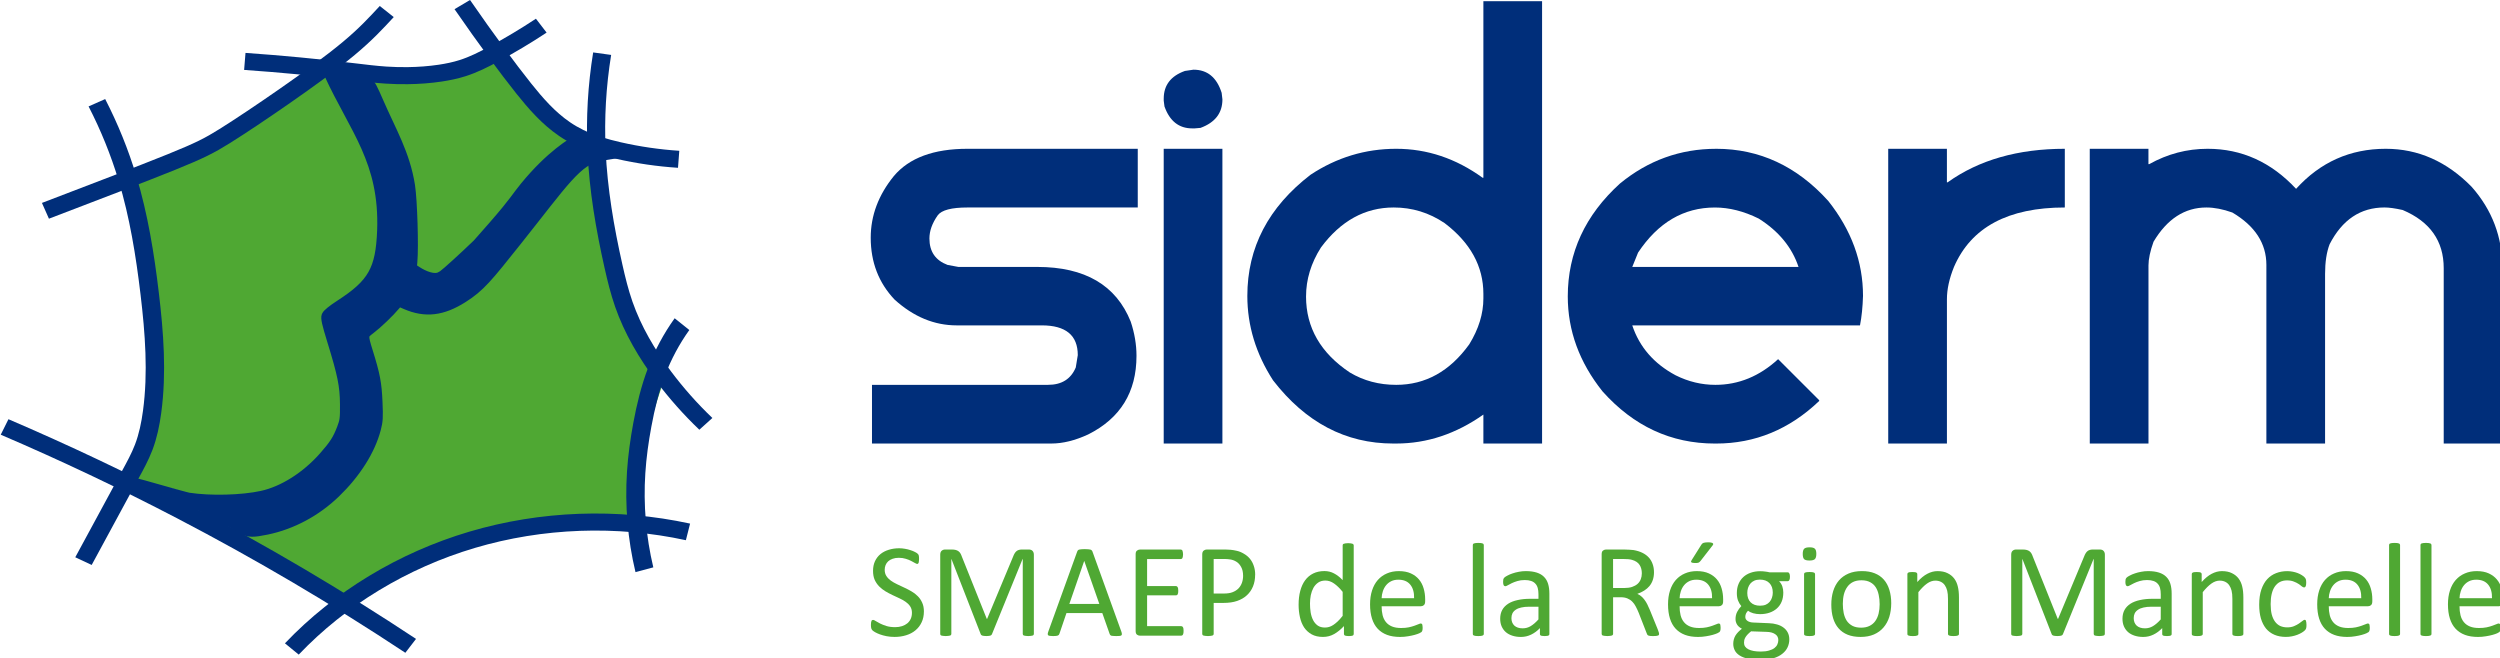 <?xml version="1.0" encoding="UTF-8" standalone="no"?>
<!-- Created with Inkscape (http://www.inkscape.org/) -->

<svg
   xmlns:dc="http://purl.org/dc/elements/1.1/"
   xmlns:cc="http://creativecommons.org/ns#"
   xmlns:rdf="http://www.w3.org/1999/02/22-rdf-syntax-ns#"
   xmlns:svg="http://www.w3.org/2000/svg"
   xmlns="http://www.w3.org/2000/svg"
   xmlns:sodipodi="http://sodipodi.sourceforge.net/DTD/sodipodi-0.dtd"
   xmlns:inkscape="http://www.inkscape.org/namespaces/inkscape"
   width="265.887"
   height="70"
   viewBox="0 0 70.349 18.521"
   version="1.1"
   id="svg1074"
   inkscape:version="0.92.4 (5da689c313, 2019-01-14)"
   sodipodi:docname="LOGO Complet_Siderm_FullVecto.svg"
   inkscape:export-filename="\\srvsiderm\FICHIERS COMMUNS\MARCHES SIDERM\Marchés2019\19-279 LOGICIEL FACTURATION E-GEE\e-GEE\AGENCE EN LIGNE\FORMATION\LOGO Complet_Siderm.png"
   inkscape:export-xdpi="96"
   inkscape:export-ydpi="96">
  <defs
     id="defs1068">
    <inkscape:path-effect
       effect="bspline"
       id="path-effect3906"
       is_visible="true"
       weight="33.333"
       steps="2"
       helper_size="0"
       apply_no_weight="true"
       apply_with_weight="true"
       only_selected="false" />
    <inkscape:path-effect
       effect="spiro"
       id="path-effect4719"
       is_visible="true" />
    <inkscape:path-effect
       effect="spiro"
       id="path-effect4729"
       is_visible="true" />
    <inkscape:path-effect
       effect="spiro"
       id="path-effect4733"
       is_visible="true" />
    <inkscape:path-effect
       effect="spiro"
       id="path-effect4737"
       is_visible="true" />
    <inkscape:path-effect
       effect="spiro"
       id="path-effect4741"
       is_visible="true" />
    <inkscape:path-effect
       effect="spiro"
       id="path-effect4745"
       is_visible="true" />
    <path
       transform="translate(62.883,0.52)"
       sodipodi:nodetypes="csc"
       inkscape:original-d="m 118.82178,287.81864 c 22.7599,-12.56351 18.87578,-27.65205 73.54329,-48.00487 53.09441,-19.76715 89.46629,-4.351 93.71756,-3.46461"
       inkscape:path-effect="#path-effect4853"
       inkscape:connector-curvature="0"
       id="path4851"
       d="m 118.822,287.819 c 19.767,-22.047 45.405,-38.782 73.543,-48.005 30.097,-9.865 62.975,-11.08 93.718,-3.465"
       style="fill:none;stroke:#002e7a;stroke-width:7.5;stroke-linecap:butt;stroke-linejoin:miter;stroke-miterlimit:4;stroke-dasharray:none;stroke-opacity:1" />
    <inkscape:path-effect
       effect="spiro"
       id="path-effect4853"
       is_visible="true" />
    <inkscape:path-effect
       effect="bspline"
       id="path-effect3906-1"
       is_visible="true"
       weight="33.333"
       steps="2"
       helper_size="0"
       apply_no_weight="true"
       apply_with_weight="true"
       only_selected="false" />
    <inkscape:path-effect
       effect="spiro"
       id="path-effect4719-2"
       is_visible="true" />
    <inkscape:path-effect
       effect="spiro"
       id="path-effect4729-7"
       is_visible="true" />
    <inkscape:path-effect
       effect="spiro"
       id="path-effect4733-4"
       is_visible="true" />
    <inkscape:path-effect
       effect="spiro"
       id="path-effect4737-8"
       is_visible="true" />
    <inkscape:path-effect
       effect="spiro"
       id="path-effect4741-1"
       is_visible="true" />
    <inkscape:path-effect
       effect="spiro"
       id="path-effect4745-1"
       is_visible="true" />
    <path
       transform="translate(62.883,0.52)"
       sodipodi:nodetypes="csc"
       inkscape:original-d="m 118.82178,287.81864 c 22.7599,-12.56351 18.87578,-27.65205 73.54329,-48.00487 53.09441,-19.76715 89.46629,-4.351 93.71756,-3.46461"
       inkscape:path-effect="#path-effect4853-6"
       inkscape:connector-curvature="0"
       id="path4851-5"
       d="m 118.822,287.819 c 19.767,-22.047 45.405,-38.782 73.543,-48.005 30.097,-9.865 62.975,-11.08 93.718,-3.465"
       style="fill:none;stroke:#002e7a;stroke-width:7.5;stroke-linecap:butt;stroke-linejoin:miter;stroke-miterlimit:4;stroke-dasharray:none;stroke-opacity:1" />
    <inkscape:path-effect
       effect="spiro"
       id="path-effect4853-6"
       is_visible="true" />
  </defs>
  <sodipodi:namedview
     id="base"
     pagecolor="#ffffff"
     bordercolor="#666666"
     borderopacity="1.0"
     inkscape:pageopacity="0.0"
     inkscape:pageshadow="2"
     inkscape:zoom="1.4"
     inkscape:cx="191.5145"
     inkscape:cy="5.6191996"
     inkscape:document-units="px"
     inkscape:current-layer="layer1"
     showgrid="false"
     fit-margin-top="0"
     fit-margin-left="0"
     fit-margin-right="0"
     fit-margin-bottom="0"
     inkscape:window-width="1920"
     inkscape:window-height="1017"
     inkscape:window-x="-8"
     inkscape:window-y="-8"
     inkscape:window-maximized="1"
     units="px" />
  <g
     inkscape:label="Calque 1"
     inkscape:groupmode="layer"
     id="layer1"
     transform="translate(-10.287,-82.514)">
    <g
       aria-label="siderm"
       style="font-style:normal;font-variant:normal;font-weight:400;font-size:33.146px;line-height:125%;font-family:'Star Avenue';text-align:start;letter-spacing:0px;word-spacing:0px;text-anchor:start;fill:#002e7a;fill-opacity:1;stroke:none;stroke-width:1.036"
       id="text5014"
       transform="matrix(0.438,0,0,0.438,5.787,56.832)">
      <path
         d="m 72.429,68.194 h 10.941 v 3.771 H 72.429 q -1.538,0 -1.91,0.502 -0.534,0.761 -0.534,1.489 0,1.262 1.165,1.699 l 0.696,0.129 h 5.066 q 4.596,0 6.005,3.512 0.372,1.117 0.372,2.201 0,3.496 -3.107,5.05 -1.262,0.583 -2.363,0.583 H 66.295 V 83.359 h 11.313 q 1.311,0 1.78,-1.117 l 0.129,-0.793 q 0,-1.91 -2.314,-1.91 h -5.47 q -2.153,0 -3.981,-1.651 -1.538,-1.618 -1.538,-3.981 0,-2.136 1.489,-3.965 1.473,-1.748 4.726,-1.748 z"
         style="font-style:normal;font-variant:normal;font-weight:400;font-size:33.146px;font-family:'Star Avenue';fill:#002e7a;fill-opacity:1;stroke-width:1.036"
         id="path897"
         inkscape:connector-curvature="0" />
      <path
         d="m 85.037,68.194 h 3.771 v 18.936 h -3.771 z m 1.91,-5.082 q 1.343,0 1.813,1.489 l 0.049,0.421 q 0,1.311 -1.408,1.829 l -0.372,0.032 h -0.162 q -1.279,0 -1.78,-1.408 l -0.049,-0.372 V 64.973 q 0,-1.295 1.36,-1.78 z"
         style="font-style:normal;font-variant:normal;font-weight:400;font-size:33.146px;font-family:'Star Avenue';fill:#002e7a;fill-opacity:1;stroke-width:1.036"
         id="path899"
         inkscape:connector-curvature="0" />
      <path
         d="m 105.575,58.71 h 3.771 v 28.42 h -3.771 v -1.861 q -2.638,1.861 -5.6,1.861 h -0.194 q -4.58,0 -7.72,-4.062 -1.651,-2.557 -1.651,-5.422 0,-4.661 4.062,-7.785 2.525,-1.667 5.503,-1.667 2.978,0 5.551,1.861 h 0.049 z m -11.394,18.969 q 0,3.01 2.816,4.888 1.327,0.793 2.978,0.793 2.816,0 4.694,-2.606 0.906,-1.473 0.906,-2.946 V 77.516 q 0,-2.654 -2.492,-4.548 -1.489,-1.003 -3.269,-1.003 -2.768,0 -4.677,2.573 -0.955,1.505 -0.955,3.14 z"
         style="font-style:normal;font-variant:normal;font-weight:400;font-size:33.146px;font-family:'Star Avenue';fill:#002e7a;fill-opacity:1;stroke-width:1.036"
         id="path901"
         inkscape:connector-curvature="0" />
      <path
         d="m 120.53,68.194 q 4.176,0 7.202,3.35 2.233,2.816 2.233,6.102 -0.032,1.068 -0.194,1.894 h -14.631 q 0.696,2.088 2.784,3.205 1.23,0.615 2.557,0.615 2.233,0 4.03,-1.651 l 2.638,2.638 v 0.049 q -2.865,2.735 -6.62,2.735 h -0.081 q -4.224,0 -7.218,-3.35 -2.233,-2.8 -2.233,-6.102 0,-4.208 3.35,-7.251 2.719,-2.233 6.183,-2.233 z m -5.39,7.591 h 10.682 q -0.631,-1.894 -2.557,-3.107 -1.44,-0.712 -2.816,-0.712 -3.01,0 -4.936,2.897 z"
         style="font-style:normal;font-variant:normal;font-weight:400;font-size:33.146px;font-family:'Star Avenue';fill:#002e7a;fill-opacity:1;stroke-width:1.036"
         id="path903"
         inkscape:connector-curvature="0" />
      <path
         d="m 131.584,68.194 h 3.771 v 2.153 h 0.049 q 3.01,-2.153 7.526,-2.153 v 3.771 q -5.47,0 -7.121,3.82 -0.453,1.117 -0.453,2.072 v 9.274 h -3.771 z"
         style="font-style:normal;font-variant:normal;font-weight:400;font-size:33.146px;font-family:'Star Avenue';fill:#002e7a;fill-opacity:1;stroke-width:1.036"
         id="path905"
         inkscape:connector-curvature="0" />
      <path
         d="m 144.532,68.194 h 3.771 v 0.987 h 0.049 q 1.764,-0.987 3.755,-0.987 3.285,0 5.681,2.573 2.331,-2.573 5.762,-2.573 3.124,0 5.519,2.444 1.975,2.233 1.975,5.228 v 11.265 h -3.771 V 75.865 q 0,-2.622 -2.638,-3.739 -0.728,-0.162 -1.165,-0.162 -2.314,0 -3.528,2.363 -0.291,0.761 -0.291,1.91 v 10.892 h -3.771 V 75.655 q 0,-2.072 -2.185,-3.366 -0.906,-0.324 -1.667,-0.324 -2.088,0 -3.399,2.201 -0.324,0.906 -0.324,1.521 v 11.443 h -3.771 z"
         style="font-style:normal;font-variant:normal;font-weight:400;font-size:33.146px;font-family:'Star Avenue';fill:#002e7a;fill-opacity:1;stroke-width:1.036"
         id="path907"
         inkscape:connector-curvature="0" />
    </g>
    <g
       aria-label="SMAEP de la Région Mancelle"
       style="font-style:normal;font-variant:normal;font-weight:normal;font-stretch:normal;font-size:8.759px;line-height:1.25;font-family:Calibri;-inkscape-font-specification:'Calibri, Normal';font-variant-ligatures:normal;font-variant-caps:normal;font-variant-numeric:normal;font-feature-settings:normal;text-align:start;letter-spacing:0px;word-spacing:0px;writing-mode:lr-tb;text-anchor:start;fill:#4fa833;fill-opacity:1;stroke:none;stroke-width:1.036"
       id="text6304"
       transform="matrix(0.438,0,0,0.438,5.787,56.832)">
      <path
         d="m 69.63,97.922 q 0,0.389 -0.145,0.693 -0.141,0.304 -0.398,0.517 -0.252,0.21 -0.599,0.316 -0.342,0.107 -0.74,0.107 -0.278,0 -0.517,-0.047 -0.235,-0.047 -0.423,-0.115 -0.184,-0.068 -0.312,-0.141 -0.124,-0.073 -0.175,-0.124 -0.047,-0.051 -0.073,-0.128 -0.021,-0.081 -0.021,-0.214 0,-0.094 0.009,-0.154 0.009,-0.064 0.026,-0.103 0.017,-0.038 0.043,-0.051 0.026,-0.017 0.06,-0.017 0.06,0 0.167,0.073 0.111,0.073 0.282,0.158 0.171,0.086 0.411,0.163 0.244,0.073 0.56,0.073 0.24,0 0.436,-0.064 0.201,-0.064 0.342,-0.18 0.145,-0.12 0.222,-0.291 0.077,-0.171 0.077,-0.389 0,-0.235 -0.107,-0.402 -0.107,-0.167 -0.282,-0.291 -0.175,-0.128 -0.402,-0.231 -0.222,-0.107 -0.458,-0.214 -0.235,-0.111 -0.458,-0.244 -0.222,-0.133 -0.398,-0.312 -0.175,-0.18 -0.287,-0.419 -0.107,-0.244 -0.107,-0.582 0,-0.346 0.124,-0.616 0.128,-0.274 0.351,-0.458 0.227,-0.184 0.535,-0.278 0.312,-0.098 0.671,-0.098 0.184,0 0.368,0.034 0.188,0.03 0.351,0.086 0.167,0.051 0.295,0.12 0.128,0.064 0.167,0.107 0.043,0.038 0.056,0.064 0.013,0.021 0.021,0.06 0.009,0.034 0.013,0.086 0.004,0.051 0.004,0.133 0,0.077 -0.009,0.137 -0.004,0.06 -0.017,0.103 -0.013,0.038 -0.038,0.06 -0.021,0.017 -0.051,0.017 -0.047,0 -0.15,-0.06 -0.098,-0.06 -0.244,-0.133 -0.145,-0.077 -0.346,-0.137 -0.197,-0.064 -0.445,-0.064 -0.231,0 -0.402,0.064 -0.171,0.06 -0.282,0.163 -0.111,0.103 -0.167,0.244 -0.056,0.141 -0.056,0.299 0,0.231 0.107,0.398 0.107,0.167 0.282,0.295 0.18,0.128 0.406,0.235 0.227,0.107 0.462,0.218 0.235,0.107 0.462,0.24 0.227,0.128 0.402,0.308 0.18,0.175 0.287,0.419 0.111,0.24 0.111,0.569 z"
         style="font-style:normal;font-variant:normal;font-weight:normal;font-stretch:normal;font-size:8.759px;font-family:Calibri;-inkscape-font-specification:'Calibri, Normal';font-variant-ligatures:normal;font-variant-caps:normal;font-variant-numeric:normal;font-feature-settings:normal;text-align:start;writing-mode:lr-tb;text-anchor:start;fill:#4fa833;fill-opacity:1;stroke-width:1.036"
         id="path850"
         inkscape:connector-curvature="0" />
      <path
         d="m 76.695,99.363 q 0,0.034 -0.017,0.06 -0.017,0.026 -0.06,0.043 -0.043,0.013 -0.111,0.021 -0.064,0.013 -0.171,0.013 -0.098,0 -0.171,-0.013 -0.068,-0.009 -0.111,-0.021 -0.038,-0.017 -0.056,-0.043 -0.017,-0.026 -0.017,-0.06 v -4.82 h -0.009 l -1.972,4.841 q -0.013,0.03 -0.038,0.051 -0.021,0.021 -0.068,0.038 -0.043,0.013 -0.107,0.017 -0.06,0.009 -0.145,0.009 -0.09,0 -0.154,-0.009 -0.064,-0.009 -0.107,-0.021 -0.043,-0.017 -0.068,-0.038 -0.021,-0.021 -0.03,-0.047 l -1.886,-4.841 h -0.004 v 4.82 q 0,0.034 -0.017,0.06 -0.017,0.026 -0.06,0.043 -0.043,0.013 -0.111,0.021 -0.068,0.013 -0.175,0.013 -0.103,0 -0.171,-0.013 -0.068,-0.009 -0.111,-0.021 -0.038,-0.017 -0.056,-0.043 -0.013,-0.026 -0.013,-0.06 v -5.089 q 0,-0.18 0.094,-0.257 0.094,-0.077 0.21,-0.077 h 0.445 q 0.137,0 0.24,0.026 0.103,0.026 0.18,0.081 0.077,0.056 0.128,0.141 0.051,0.086 0.09,0.201 l 1.604,4.007 h 0.021 l 1.668,-3.995 q 0.047,-0.128 0.103,-0.218 0.056,-0.09 0.12,-0.141 0.068,-0.056 0.15,-0.077 0.081,-0.026 0.188,-0.026 H 76.383 q 0.064,0 0.12,0.021 0.06,0.017 0.098,0.06 0.043,0.038 0.068,0.103 0.026,0.06 0.026,0.15 z"
         style="font-style:normal;font-variant:normal;font-weight:normal;font-stretch:normal;font-size:8.759px;font-family:Calibri;-inkscape-font-specification:'Calibri, Normal';font-variant-ligatures:normal;font-variant-caps:normal;font-variant-numeric:normal;font-feature-settings:normal;text-align:start;writing-mode:lr-tb;text-anchor:start;fill:#4fa833;fill-opacity:1;stroke-width:1.036"
         id="path852"
         inkscape:connector-curvature="0" />
      <path
         d="m 82.315,99.213 q 0.034,0.094 0.034,0.154 0.004,0.056 -0.03,0.086 -0.034,0.03 -0.115,0.038 -0.077,0.009 -0.21,0.009 -0.133,0 -0.214,-0.009 -0.077,-0.004 -0.12,-0.017 -0.038,-0.017 -0.06,-0.043 -0.017,-0.026 -0.034,-0.064 l -0.475,-1.347 h -2.301 l -0.453,1.33 q -0.013,0.038 -0.034,0.068 -0.021,0.026 -0.064,0.047 -0.038,0.017 -0.115,0.026 -0.073,0.009 -0.192,0.009 -0.124,0 -0.205,-0.013 -0.077,-0.009 -0.111,-0.038 -0.03,-0.03 -0.03,-0.086 0.004,-0.06 0.038,-0.154 l 1.856,-5.141 q 0.017,-0.047 0.043,-0.077 0.03,-0.03 0.081,-0.047 0.056,-0.017 0.137,-0.021 0.086,-0.009 0.214,-0.009 0.137,0 0.227,0.009 0.09,0.004 0.145,0.021 0.056,0.017 0.086,0.051 0.03,0.03 0.047,0.077 z m -2.382,-4.538 h -0.004 l -0.954,2.759 h 1.925 z"
         style="font-style:normal;font-variant:normal;font-weight:normal;font-stretch:normal;font-size:8.759px;font-family:Calibri;-inkscape-font-specification:'Calibri, Normal';font-variant-ligatures:normal;font-variant-caps:normal;font-variant-numeric:normal;font-feature-settings:normal;text-align:start;writing-mode:lr-tb;text-anchor:start;fill:#4fa833;fill-opacity:1;stroke-width:1.036"
         id="path854"
         inkscape:connector-curvature="0" />
      <path
         d="m 86.314,99.17 q 0,0.077 -0.009,0.137 -0.009,0.056 -0.03,0.094 -0.021,0.038 -0.051,0.056 -0.026,0.017 -0.06,0.017 h -2.656 q -0.098,0 -0.188,-0.064 -0.086,-0.068 -0.086,-0.235 v -4.935 q 0,-0.167 0.086,-0.231 0.09,-0.068 0.188,-0.068 h 2.626 q 0.034,0 0.06,0.017 0.03,0.017 0.047,0.056 0.017,0.038 0.026,0.098 0.013,0.056 0.013,0.141 0,0.077 -0.013,0.137 -0.009,0.056 -0.026,0.094 -0.017,0.034 -0.047,0.051 -0.026,0.017 -0.06,0.017 h -2.164 v 1.736 h 1.856 q 0.034,0 0.06,0.021 0.03,0.017 0.047,0.051 0.021,0.034 0.03,0.094 0.009,0.06 0.009,0.141 0,0.077 -0.009,0.133 -0.009,0.056 -0.03,0.09 -0.017,0.034 -0.047,0.051 -0.026,0.013 -0.06,0.013 h -1.856 v 1.98 h 2.194 q 0.034,0 0.06,0.017 0.03,0.017 0.051,0.056 0.021,0.034 0.03,0.094 0.009,0.056 0.009,0.141 z"
         style="font-style:normal;font-variant:normal;font-weight:normal;font-stretch:normal;font-size:8.759px;font-family:Calibri;-inkscape-font-specification:'Calibri, Normal';font-variant-ligatures:normal;font-variant-caps:normal;font-variant-numeric:normal;font-feature-settings:normal;text-align:start;writing-mode:lr-tb;text-anchor:start;fill:#4fa833;fill-opacity:1;stroke-width:1.036"
         id="path856"
         inkscape:connector-curvature="0" />
      <path
         d="m 90.911,95.561 q 0,0.415 -0.137,0.748 -0.137,0.334 -0.393,0.569 -0.252,0.235 -0.624,0.364 -0.368,0.128 -0.881,0.128 h -0.629 v 1.993 q 0,0.034 -0.021,0.06 -0.017,0.026 -0.06,0.043 -0.038,0.013 -0.111,0.021 -0.068,0.013 -0.175,0.013 -0.107,0 -0.18,-0.013 -0.068,-0.009 -0.111,-0.021 -0.043,-0.017 -0.06,-0.043 -0.017,-0.026 -0.017,-0.06 v -5.107 q 0,-0.171 0.09,-0.244 0.09,-0.073 0.201,-0.073 h 1.185 q 0.18,0 0.342,0.017 0.167,0.013 0.389,0.064 0.227,0.047 0.458,0.184 0.235,0.133 0.398,0.329 0.163,0.197 0.248,0.458 0.09,0.257 0.09,0.569 z m -0.774,0.06 q 0,-0.338 -0.128,-0.565 -0.124,-0.227 -0.312,-0.338 -0.184,-0.111 -0.385,-0.141 -0.197,-0.03 -0.385,-0.03 h -0.68 v 2.22 h 0.663 q 0.334,0 0.552,-0.086 0.222,-0.086 0.372,-0.235 0.15,-0.154 0.227,-0.364 0.077,-0.214 0.077,-0.462 z"
         style="font-style:normal;font-variant:normal;font-weight:normal;font-stretch:normal;font-size:8.759px;font-family:Calibri;-inkscape-font-specification:'Calibri, Normal';font-variant-ligatures:normal;font-variant-caps:normal;font-variant-numeric:normal;font-feature-settings:normal;text-align:start;writing-mode:lr-tb;text-anchor:start;fill:#4fa833;fill-opacity:1;stroke-width:1.036"
         id="path858"
         inkscape:connector-curvature="0" />
      <path
         d="m 97.245,99.367 q 0,0.034 -0.017,0.06 -0.013,0.026 -0.051,0.043 -0.034,0.013 -0.094,0.021 -0.06,0.009 -0.145,0.009 -0.09,0 -0.15,-0.009 -0.06,-0.009 -0.098,-0.021 -0.038,-0.017 -0.056,-0.043 -0.017,-0.026 -0.017,-0.06 v -0.509 q -0.304,0.329 -0.633,0.513 -0.325,0.184 -0.714,0.184 -0.423,0 -0.723,-0.163 -0.299,-0.167 -0.488,-0.445 -0.184,-0.282 -0.269,-0.659 -0.086,-0.381 -0.086,-0.8 0,-0.496 0.107,-0.894 0.107,-0.402 0.316,-0.684 0.21,-0.282 0.517,-0.432 0.312,-0.154 0.719,-0.154 0.338,0 0.616,0.15 0.282,0.145 0.556,0.432 v -2.237 q 0,-0.03 0.013,-0.056 0.017,-0.03 0.06,-0.043 0.043,-0.017 0.107,-0.026 0.068,-0.013 0.171,-0.013 0.107,0 0.175,0.013 0.068,0.009 0.107,0.026 0.038,0.013 0.056,0.043 0.021,0.026 0.021,0.056 z M 96.535,96.66 q -0.287,-0.355 -0.556,-0.539 -0.265,-0.188 -0.556,-0.188 -0.269,0 -0.458,0.128 -0.188,0.128 -0.308,0.338 -0.115,0.21 -0.171,0.475 -0.051,0.265 -0.051,0.539 0,0.291 0.043,0.569 0.047,0.278 0.158,0.496 0.111,0.214 0.295,0.346 0.184,0.128 0.462,0.128 0.141,0 0.269,-0.038 0.133,-0.038 0.269,-0.128 0.137,-0.09 0.287,-0.231 0.15,-0.145 0.316,-0.355 z"
         style="font-style:normal;font-variant:normal;font-weight:normal;font-stretch:normal;font-size:8.759px;font-family:Calibri;-inkscape-font-specification:'Calibri, Normal';font-variant-ligatures:normal;font-variant-caps:normal;font-variant-numeric:normal;font-feature-settings:normal;text-align:start;writing-mode:lr-tb;text-anchor:start;fill:#4fa833;fill-opacity:1;stroke-width:1.036"
         id="path860"
         inkscape:connector-curvature="0" />
      <path
         d="m 101.834,97.276 q 0,0.167 -0.086,0.24 -0.081,0.068 -0.188,0.068 h -2.523 q 0,0.321 0.064,0.577 0.064,0.257 0.214,0.441 0.15,0.184 0.389,0.282 0.24,0.098 0.586,0.098 0.274,0 0.488,-0.043 0.214,-0.047 0.368,-0.103 0.158,-0.056 0.257,-0.098 0.103,-0.047 0.154,-0.047 0.03,0 0.051,0.017 0.026,0.013 0.038,0.043 0.013,0.03 0.017,0.086 0.009,0.051 0.009,0.128 0,0.056 -0.004,0.098 -0.004,0.038 -0.013,0.073 -0.004,0.03 -0.021,0.056 -0.013,0.026 -0.038,0.051 -0.021,0.021 -0.137,0.077 -0.115,0.051 -0.299,0.103 -0.184,0.051 -0.428,0.09 -0.239,0.043 -0.513,0.043 -0.475,0 -0.834,-0.133 -0.355,-0.133 -0.599,-0.393 -0.244,-0.261 -0.368,-0.654 -0.124,-0.393 -0.124,-0.915 0,-0.496 0.128,-0.89 0.128,-0.398 0.368,-0.671 0.244,-0.278 0.586,-0.423 0.342,-0.15 0.766,-0.15 0.453,0 0.77,0.145 0.321,0.145 0.526,0.393 0.205,0.244 0.299,0.577 0.098,0.329 0.098,0.706 z m -0.71,-0.21 q 0.013,-0.556 -0.248,-0.872 -0.257,-0.316 -0.766,-0.316 -0.261,0 -0.458,0.098 -0.197,0.098 -0.329,0.261 -0.133,0.163 -0.205,0.381 -0.073,0.214 -0.081,0.449 z"
         style="font-style:normal;font-variant:normal;font-weight:normal;font-stretch:normal;font-size:8.759px;font-family:Calibri;-inkscape-font-specification:'Calibri, Normal';font-variant-ligatures:normal;font-variant-caps:normal;font-variant-numeric:normal;font-feature-settings:normal;text-align:start;writing-mode:lr-tb;text-anchor:start;fill:#4fa833;fill-opacity:1;stroke-width:1.036"
         id="path862"
         inkscape:connector-curvature="0" />
      <path
         d="m 105.602,99.367 q 0,0.034 -0.017,0.06 -0.017,0.021 -0.056,0.038 -0.038,0.017 -0.107,0.026 -0.068,0.009 -0.175,0.009 -0.103,0 -0.171,-0.009 -0.068,-0.009 -0.111,-0.026 -0.038,-0.017 -0.056,-0.038 -0.013,-0.026 -0.013,-0.06 V 93.653 q 0,-0.034 0.013,-0.06 0.017,-0.026 0.056,-0.043 0.043,-0.017 0.111,-0.026 0.068,-0.009 0.171,-0.009 0.107,0 0.175,0.009 0.068,0.009 0.107,0.026 0.038,0.017 0.056,0.043 0.017,0.026 0.017,0.06 z"
         style="font-style:normal;font-variant:normal;font-weight:normal;font-stretch:normal;font-size:8.759px;font-family:Calibri;-inkscape-font-specification:'Calibri, Normal';font-variant-ligatures:normal;font-variant-caps:normal;font-variant-numeric:normal;font-feature-settings:normal;text-align:start;writing-mode:lr-tb;text-anchor:start;fill:#4fa833;fill-opacity:1;stroke-width:1.036"
         id="path864"
         inkscape:connector-curvature="0" />
      <path
         d="m 109.815,99.372 q 0,0.051 -0.034,0.077 -0.034,0.026 -0.094,0.038 -0.06,0.013 -0.175,0.013 -0.111,0 -0.18,-0.013 -0.064,-0.013 -0.094,-0.038 -0.03,-0.026 -0.03,-0.077 v -0.385 q -0.252,0.269 -0.565,0.419 -0.308,0.15 -0.654,0.15 -0.304,0 -0.552,-0.081 -0.244,-0.077 -0.419,-0.227 -0.171,-0.15 -0.269,-0.368 -0.094,-0.218 -0.094,-0.496 0,-0.325 0.133,-0.565 0.133,-0.24 0.381,-0.398 0.248,-0.158 0.607,-0.235 0.359,-0.081 0.808,-0.081 h 0.53 v -0.299 q 0,-0.222 -0.047,-0.393 -0.047,-0.171 -0.154,-0.282 -0.103,-0.115 -0.269,-0.171 -0.167,-0.06 -0.411,-0.06 -0.261,0 -0.47,0.064 -0.205,0.06 -0.364,0.137 -0.154,0.073 -0.261,0.137 -0.103,0.06 -0.154,0.06 -0.034,0 -0.06,-0.017 -0.026,-0.017 -0.047,-0.051 -0.017,-0.034 -0.026,-0.086 -0.009,-0.056 -0.009,-0.12 0,-0.107 0.013,-0.167 0.017,-0.064 0.073,-0.12 0.06,-0.056 0.201,-0.128 0.141,-0.077 0.325,-0.137 0.184,-0.064 0.402,-0.103 0.218,-0.043 0.441,-0.043 0.415,0 0.706,0.094 0.291,0.094 0.47,0.278 0.18,0.18 0.261,0.449 0.081,0.269 0.081,0.629 z m -0.701,-1.758 h -0.603 q -0.291,0 -0.505,0.051 -0.214,0.047 -0.355,0.145 -0.141,0.094 -0.21,0.231 -0.064,0.133 -0.064,0.308 0,0.299 0.188,0.479 0.192,0.175 0.535,0.175 0.278,0 0.513,-0.141 0.239,-0.141 0.5,-0.432 z"
         style="font-style:normal;font-variant:normal;font-weight:normal;font-stretch:normal;font-size:8.759px;font-family:Calibri;-inkscape-font-specification:'Calibri, Normal';font-variant-ligatures:normal;font-variant-caps:normal;font-variant-numeric:normal;font-feature-settings:normal;text-align:start;writing-mode:lr-tb;text-anchor:start;fill:#4fa833;fill-opacity:1;stroke-width:1.036"
         id="path866"
         inkscape:connector-curvature="0" />
      <path
         d="m 116.863,99.363 q 0,0.034 -0.013,0.06 -0.013,0.026 -0.056,0.043 -0.043,0.017 -0.12,0.026 -0.077,0.009 -0.205,0.009 -0.111,0 -0.184,-0.009 -0.068,-0.009 -0.111,-0.026 -0.043,-0.021 -0.068,-0.056 -0.021,-0.034 -0.038,-0.086 l -0.509,-1.304 q -0.09,-0.222 -0.188,-0.406 -0.094,-0.188 -0.227,-0.321 -0.133,-0.137 -0.312,-0.21 -0.18,-0.077 -0.432,-0.077 h -0.492 v 2.357 q 0,0.034 -0.021,0.06 -0.017,0.026 -0.06,0.043 -0.038,0.013 -0.111,0.021 -0.068,0.013 -0.175,0.013 -0.107,0 -0.18,-0.013 -0.068,-0.009 -0.111,-0.021 -0.043,-0.017 -0.06,-0.043 -0.017,-0.026 -0.017,-0.06 v -5.124 q 0,-0.167 0.086,-0.231 0.09,-0.068 0.188,-0.068 h 1.176 q 0.21,0 0.346,0.013 0.141,0.009 0.252,0.021 0.321,0.056 0.565,0.175 0.248,0.12 0.415,0.304 0.167,0.184 0.248,0.423 0.086,0.235 0.086,0.522 0,0.278 -0.077,0.5 -0.073,0.218 -0.214,0.389 -0.141,0.167 -0.338,0.291 -0.197,0.124 -0.441,0.21 0.137,0.06 0.248,0.154 0.111,0.09 0.205,0.218 0.098,0.128 0.184,0.295 0.086,0.167 0.171,0.376 l 0.496,1.219 q 0.06,0.154 0.077,0.218 0.017,0.06 0.017,0.094 z m -1.108,-3.888 q 0,-0.325 -0.145,-0.547 -0.145,-0.227 -0.488,-0.325 -0.107,-0.03 -0.244,-0.043 -0.133,-0.013 -0.351,-0.013 h -0.62 v 1.865 h 0.719 q 0.291,0 0.5,-0.068 0.214,-0.073 0.355,-0.197 0.141,-0.128 0.205,-0.299 0.068,-0.171 0.068,-0.372 z"
         style="font-style:normal;font-variant:normal;font-weight:normal;font-stretch:normal;font-size:8.759px;font-family:Calibri;-inkscape-font-specification:'Calibri, Normal';font-variant-ligatures:normal;font-variant-caps:normal;font-variant-numeric:normal;font-feature-settings:normal;text-align:start;writing-mode:lr-tb;text-anchor:start;fill:#4fa833;fill-opacity:1;stroke-width:1.036"
         id="path868"
         inkscape:connector-curvature="0" />
      <path
         d="m 120.978,97.276 q 0,0.167 -0.086,0.24 -0.081,0.068 -0.188,0.068 h -2.523 q 0,0.321 0.064,0.577 0.064,0.257 0.214,0.441 0.15,0.184 0.389,0.282 0.24,0.098 0.586,0.098 0.274,0 0.488,-0.043 0.214,-0.047 0.368,-0.103 0.158,-0.056 0.257,-0.098 0.103,-0.047 0.154,-0.047 0.03,0 0.051,0.017 0.026,0.013 0.038,0.043 0.013,0.03 0.017,0.086 0.009,0.051 0.009,0.128 0,0.056 -0.004,0.098 -0.004,0.038 -0.013,0.073 -0.004,0.03 -0.021,0.056 -0.013,0.026 -0.038,0.051 -0.021,0.021 -0.137,0.077 -0.115,0.051 -0.299,0.103 -0.184,0.051 -0.428,0.09 -0.24,0.043 -0.513,0.043 -0.475,0 -0.834,-0.133 -0.355,-0.133 -0.599,-0.393 -0.244,-0.261 -0.368,-0.654 -0.124,-0.393 -0.124,-0.915 0,-0.496 0.128,-0.89 0.128,-0.398 0.368,-0.671 0.244,-0.278 0.586,-0.423 0.342,-0.15 0.766,-0.15 0.453,0 0.77,0.145 0.321,0.145 0.526,0.393 0.205,0.244 0.299,0.577 0.098,0.329 0.098,0.706 z m -0.71,-0.21 q 0.013,-0.556 -0.248,-0.872 -0.257,-0.316 -0.766,-0.316 -0.261,0 -0.458,0.098 -0.197,0.098 -0.329,0.261 -0.133,0.163 -0.205,0.381 -0.073,0.214 -0.081,0.449 z m -0.693,-3.43 q 0.026,-0.047 0.06,-0.077 0.034,-0.03 0.081,-0.047 0.051,-0.017 0.124,-0.026 0.073,-0.009 0.175,-0.009 0.12,0 0.192,0.017 0.077,0.013 0.107,0.043 0.03,0.026 0.026,0.064 -0.004,0.034 -0.038,0.073 l -0.774,0.997 q -0.034,0.043 -0.064,0.068 -0.026,0.026 -0.064,0.043 -0.034,0.013 -0.094,0.021 -0.056,0.004 -0.141,0.004 -0.094,0 -0.15,-0.013 -0.056,-0.013 -0.081,-0.034 -0.021,-0.021 -0.017,-0.056 0.009,-0.034 0.038,-0.081 z m -1.223,1.771 z"
         style="font-style:normal;font-variant:normal;font-weight:normal;font-stretch:normal;font-size:8.759px;font-family:Calibri;-inkscape-font-specification:'Calibri, Normal';font-variant-ligatures:normal;font-variant-caps:normal;font-variant-numeric:normal;font-feature-settings:normal;text-align:start;writing-mode:lr-tb;text-anchor:start;fill:#4fa833;fill-opacity:1;stroke-width:1.036"
         id="path870"
         inkscape:connector-curvature="0" />
      <path
         d="m 125.271,95.693 q 0,0.15 -0.043,0.218 -0.038,0.064 -0.103,0.064 h -0.552 q 0.15,0.154 0.21,0.342 0.06,0.184 0.06,0.385 0,0.334 -0.107,0.59 -0.107,0.257 -0.308,0.436 -0.197,0.175 -0.47,0.269 -0.274,0.094 -0.607,0.094 -0.235,0 -0.449,-0.06 -0.21,-0.064 -0.325,-0.158 -0.077,0.077 -0.128,0.175 -0.047,0.098 -0.047,0.227 0,0.15 0.137,0.248 0.141,0.098 0.372,0.107 l 1.005,0.043 q 0.287,0.009 0.526,0.081 0.24,0.068 0.415,0.201 0.175,0.128 0.274,0.321 0.098,0.188 0.098,0.441 0,0.265 -0.111,0.505 -0.111,0.239 -0.342,0.419 -0.227,0.184 -0.582,0.287 -0.355,0.107 -0.838,0.107 -0.466,0 -0.795,-0.081 -0.325,-0.077 -0.535,-0.214 -0.21,-0.137 -0.304,-0.329 -0.094,-0.188 -0.094,-0.411 0,-0.141 0.034,-0.274 0.034,-0.133 0.103,-0.252 0.073,-0.12 0.175,-0.227 0.107,-0.111 0.244,-0.218 -0.21,-0.107 -0.312,-0.269 -0.098,-0.163 -0.098,-0.351 0,-0.261 0.107,-0.466 0.107,-0.205 0.265,-0.368 -0.133,-0.158 -0.21,-0.355 -0.077,-0.201 -0.077,-0.483 0,-0.329 0.111,-0.59 0.111,-0.261 0.308,-0.441 0.197,-0.18 0.47,-0.274 0.278,-0.098 0.603,-0.098 0.175,0 0.325,0.021 0.154,0.017 0.287,0.051 h 1.163 q 0.073,0 0.107,0.073 0.038,0.068 0.038,0.214 z m -1.103,1.014 q 0,-0.393 -0.218,-0.612 -0.214,-0.222 -0.612,-0.222 -0.205,0 -0.359,0.068 -0.15,0.068 -0.252,0.188 -0.098,0.12 -0.15,0.278 -0.047,0.154 -0.047,0.325 0,0.381 0.214,0.599 0.218,0.218 0.607,0.218 0.21,0 0.364,-0.064 0.154,-0.068 0.252,-0.184 0.103,-0.12 0.15,-0.274 0.051,-0.154 0.051,-0.321 z m 0.355,3.049 q 0,-0.248 -0.205,-0.381 -0.201,-0.137 -0.547,-0.145 l -0.997,-0.034 q -0.137,0.107 -0.227,0.205 -0.086,0.094 -0.137,0.18 -0.051,0.09 -0.073,0.175 -0.017,0.086 -0.017,0.175 0,0.278 0.282,0.419 0.282,0.145 0.787,0.145 0.321,0 0.535,-0.064 0.218,-0.06 0.351,-0.163 0.133,-0.103 0.188,-0.235 0.06,-0.133 0.06,-0.278 z"
         style="font-style:normal;font-variant:normal;font-weight:normal;font-stretch:normal;font-size:8.759px;font-family:Calibri;-inkscape-font-specification:'Calibri, Normal';font-variant-ligatures:normal;font-variant-caps:normal;font-variant-numeric:normal;font-feature-settings:normal;text-align:start;writing-mode:lr-tb;text-anchor:start;fill:#4fa833;fill-opacity:1;stroke-width:1.036"
         id="path872"
         inkscape:connector-curvature="0" />
      <path
         d="m 126.884,99.367 q 0,0.034 -0.017,0.06 -0.017,0.021 -0.056,0.038 -0.038,0.017 -0.107,0.026 -0.068,0.009 -0.175,0.009 -0.103,0 -0.171,-0.009 -0.068,-0.009 -0.111,-0.026 -0.038,-0.017 -0.056,-0.038 -0.013,-0.026 -0.013,-0.06 v -3.849 q 0,-0.03 0.013,-0.056 0.017,-0.026 0.056,-0.043 0.043,-0.017 0.111,-0.026 0.068,-0.009 0.171,-0.009 0.107,0 0.175,0.009 0.068,0.009 0.107,0.026 0.038,0.017 0.056,0.043 0.017,0.026 0.017,0.056 z m 0.081,-5.149 q 0,0.248 -0.094,0.338 -0.094,0.09 -0.346,0.09 -0.248,0 -0.342,-0.086 -0.09,-0.09 -0.09,-0.334 0,-0.248 0.094,-0.338 0.094,-0.09 0.346,-0.09 0.248,0 0.338,0.09 0.094,0.086 0.094,0.329 z"
         style="font-style:normal;font-variant:normal;font-weight:normal;font-stretch:normal;font-size:8.759px;font-family:Calibri;-inkscape-font-specification:'Calibri, Normal';font-variant-ligatures:normal;font-variant-caps:normal;font-variant-numeric:normal;font-feature-settings:normal;text-align:start;writing-mode:lr-tb;text-anchor:start;fill:#4fa833;fill-opacity:1;stroke-width:1.036"
         id="path874"
         inkscape:connector-curvature="0" />
      <path
         d="m 131.777,97.4 q 0,0.47 -0.124,0.868 -0.124,0.393 -0.372,0.68 -0.244,0.287 -0.616,0.449 -0.368,0.158 -0.855,0.158 -0.475,0 -0.83,-0.141 -0.351,-0.141 -0.586,-0.411 -0.235,-0.269 -0.351,-0.654 -0.115,-0.385 -0.115,-0.872 0,-0.47 0.12,-0.864 0.124,-0.398 0.368,-0.684 0.248,-0.287 0.616,-0.445 0.368,-0.158 0.86,-0.158 0.475,0 0.825,0.141 0.355,0.141 0.59,0.411 0.235,0.269 0.351,0.654 0.12,0.385 0.12,0.868 z m -0.744,0.047 q 0,-0.312 -0.06,-0.59 -0.056,-0.278 -0.188,-0.488 -0.133,-0.21 -0.359,-0.329 -0.227,-0.124 -0.565,-0.124 -0.312,0 -0.539,0.111 -0.222,0.111 -0.368,0.316 -0.145,0.201 -0.218,0.479 -0.068,0.278 -0.068,0.607 0,0.316 0.056,0.594 0.06,0.278 0.192,0.488 0.137,0.205 0.364,0.329 0.227,0.12 0.565,0.12 0.308,0 0.535,-0.111 0.227,-0.111 0.372,-0.312 0.145,-0.201 0.214,-0.479 0.068,-0.278 0.068,-0.612 z"
         style="font-style:normal;font-variant:normal;font-weight:normal;font-stretch:normal;font-size:8.759px;font-family:Calibri;-inkscape-font-specification:'Calibri, Normal';font-variant-ligatures:normal;font-variant-caps:normal;font-variant-numeric:normal;font-feature-settings:normal;text-align:start;writing-mode:lr-tb;text-anchor:start;fill:#4fa833;fill-opacity:1;stroke-width:1.036"
         id="path876"
         inkscape:connector-curvature="0" />
      <path
         d="m 136.13,99.367 q 0,0.034 -0.017,0.06 -0.017,0.021 -0.056,0.038 -0.038,0.017 -0.107,0.026 -0.068,0.009 -0.171,0.009 -0.107,0 -0.175,-0.009 -0.068,-0.009 -0.107,-0.026 -0.038,-0.017 -0.056,-0.038 -0.017,-0.026 -0.017,-0.06 v -2.254 q 0,-0.329 -0.051,-0.53 -0.051,-0.201 -0.15,-0.346 -0.098,-0.145 -0.257,-0.222 -0.154,-0.077 -0.359,-0.077 -0.265,0 -0.53,0.188 -0.265,0.188 -0.556,0.552 v 2.69 q 0,0.034 -0.017,0.06 -0.017,0.021 -0.056,0.038 -0.038,0.017 -0.107,0.026 -0.068,0.009 -0.175,0.009 -0.103,0 -0.171,-0.009 -0.068,-0.009 -0.111,-0.026 -0.038,-0.017 -0.056,-0.038 -0.013,-0.026 -0.013,-0.06 v -3.849 q 0,-0.034 0.013,-0.056 0.013,-0.026 0.051,-0.043 0.038,-0.021 0.098,-0.026 0.06,-0.009 0.158,-0.009 0.094,0 0.154,0.009 0.064,0.004 0.098,0.026 0.034,0.017 0.047,0.043 0.017,0.021 0.017,0.056 v 0.509 q 0.325,-0.364 0.646,-0.53 0.325,-0.171 0.654,-0.171 0.385,0 0.646,0.133 0.265,0.128 0.428,0.346 0.163,0.218 0.231,0.513 0.073,0.291 0.073,0.701 z"
         style="font-style:normal;font-variant:normal;font-weight:normal;font-stretch:normal;font-size:8.759px;font-family:Calibri;-inkscape-font-specification:'Calibri, Normal';font-variant-ligatures:normal;font-variant-caps:normal;font-variant-numeric:normal;font-feature-settings:normal;text-align:start;writing-mode:lr-tb;text-anchor:start;fill:#4fa833;fill-opacity:1;stroke-width:1.036"
         id="path878"
         inkscape:connector-curvature="0" />
      <path
         d="m 145.501,99.363 q 0,0.034 -0.017,0.06 -0.017,0.026 -0.06,0.043 -0.043,0.013 -0.111,0.021 -0.064,0.013 -0.171,0.013 -0.098,0 -0.171,-0.013 -0.068,-0.009 -0.111,-0.021 -0.038,-0.017 -0.056,-0.043 -0.017,-0.026 -0.017,-0.06 v -4.82 h -0.009 l -1.972,4.841 q -0.013,0.03 -0.038,0.051 -0.021,0.021 -0.068,0.038 -0.043,0.013 -0.107,0.017 -0.06,0.009 -0.145,0.009 -0.09,0 -0.154,-0.009 -0.064,-0.009 -0.107,-0.021 -0.043,-0.017 -0.068,-0.038 -0.021,-0.021 -0.03,-0.047 l -1.886,-4.841 h -0.004 v 4.82 q 0,0.034 -0.017,0.06 -0.017,0.026 -0.06,0.043 -0.043,0.013 -0.111,0.021 -0.068,0.013 -0.175,0.013 -0.103,0 -0.171,-0.013 -0.068,-0.009 -0.111,-0.021 -0.038,-0.017 -0.056,-0.043 -0.013,-0.026 -0.013,-0.06 v -5.089 q 0,-0.18 0.094,-0.257 0.094,-0.077 0.21,-0.077 h 0.445 q 0.137,0 0.24,0.026 0.103,0.026 0.18,0.081 0.077,0.056 0.128,0.141 0.051,0.086 0.09,0.201 l 1.604,4.007 h 0.021 l 1.668,-3.995 q 0.047,-0.128 0.103,-0.218 0.056,-0.09 0.12,-0.141 0.068,-0.056 0.15,-0.077 0.081,-0.026 0.188,-0.026 h 0.466 q 0.064,0 0.12,0.021 0.06,0.017 0.098,0.06 0.043,0.038 0.068,0.103 0.026,0.06 0.026,0.15 z"
         style="font-style:normal;font-variant:normal;font-weight:normal;font-stretch:normal;font-size:8.759px;font-family:Calibri;-inkscape-font-specification:'Calibri, Normal';font-variant-ligatures:normal;font-variant-caps:normal;font-variant-numeric:normal;font-feature-settings:normal;text-align:start;writing-mode:lr-tb;text-anchor:start;fill:#4fa833;fill-opacity:1;stroke-width:1.036"
         id="path880"
         inkscape:connector-curvature="0" />
      <path
         d="m 149.795,99.372 q 0,0.051 -0.034,0.077 -0.034,0.026 -0.094,0.038 -0.06,0.013 -0.175,0.013 -0.111,0 -0.18,-0.013 -0.064,-0.013 -0.094,-0.038 -0.03,-0.026 -0.03,-0.077 v -0.385 q -0.252,0.269 -0.565,0.419 -0.308,0.15 -0.654,0.15 -0.304,0 -0.552,-0.081 -0.244,-0.077 -0.419,-0.227 -0.171,-0.15 -0.269,-0.368 -0.094,-0.218 -0.094,-0.496 0,-0.325 0.133,-0.565 0.133,-0.24 0.381,-0.398 0.248,-0.158 0.607,-0.235 0.359,-0.081 0.808,-0.081 h 0.53 v -0.299 q 0,-0.222 -0.047,-0.393 -0.047,-0.171 -0.154,-0.282 -0.103,-0.115 -0.269,-0.171 -0.167,-0.06 -0.411,-0.06 -0.261,0 -0.47,0.064 -0.205,0.06 -0.364,0.137 -0.154,0.073 -0.261,0.137 -0.103,0.06 -0.154,0.06 -0.034,0 -0.06,-0.017 -0.026,-0.017 -0.047,-0.051 -0.017,-0.034 -0.026,-0.086 -0.009,-0.056 -0.009,-0.12 0,-0.107 0.013,-0.167 0.017,-0.064 0.073,-0.12 0.06,-0.056 0.201,-0.128 0.141,-0.077 0.325,-0.137 0.184,-0.064 0.402,-0.103 0.218,-0.043 0.441,-0.043 0.415,0 0.706,0.094 0.291,0.094 0.47,0.278 0.18,0.18 0.261,0.449 0.081,0.269 0.081,0.629 z m -0.701,-1.758 h -0.603 q -0.291,0 -0.505,0.051 -0.214,0.047 -0.355,0.145 -0.141,0.094 -0.21,0.231 -0.064,0.133 -0.064,0.308 0,0.299 0.188,0.479 0.192,0.175 0.535,0.175 0.278,0 0.513,-0.141 0.239,-0.141 0.5,-0.432 z"
         style="font-style:normal;font-variant:normal;font-weight:normal;font-stretch:normal;font-size:8.759px;font-family:Calibri;-inkscape-font-specification:'Calibri, Normal';font-variant-ligatures:normal;font-variant-caps:normal;font-variant-numeric:normal;font-feature-settings:normal;text-align:start;writing-mode:lr-tb;text-anchor:start;fill:#4fa833;fill-opacity:1;stroke-width:1.036"
         id="path882"
         inkscape:connector-curvature="0" />
      <path
         d="m 154.401,99.367 q 0,0.034 -0.017,0.06 -0.017,0.021 -0.056,0.038 -0.038,0.017 -0.107,0.026 -0.068,0.009 -0.171,0.009 -0.107,0 -0.175,-0.009 -0.068,-0.009 -0.107,-0.026 -0.038,-0.017 -0.056,-0.038 -0.017,-0.026 -0.017,-0.06 v -2.254 q 0,-0.329 -0.051,-0.53 -0.051,-0.201 -0.15,-0.346 -0.098,-0.145 -0.257,-0.222 -0.154,-0.077 -0.359,-0.077 -0.265,0 -0.53,0.188 -0.265,0.188 -0.556,0.552 v 2.69 q 0,0.034 -0.017,0.06 -0.017,0.021 -0.056,0.038 -0.038,0.017 -0.107,0.026 -0.068,0.009 -0.175,0.009 -0.103,0 -0.171,-0.009 -0.068,-0.009 -0.111,-0.026 -0.038,-0.017 -0.056,-0.038 -0.013,-0.026 -0.013,-0.06 v -3.849 q 0,-0.034 0.013,-0.056 0.013,-0.026 0.051,-0.043 0.038,-0.021 0.098,-0.026 0.06,-0.009 0.158,-0.009 0.094,0 0.154,0.009 0.064,0.004 0.098,0.026 0.034,0.017 0.047,0.043 0.017,0.021 0.017,0.056 v 0.509 q 0.325,-0.364 0.646,-0.53 0.325,-0.171 0.654,-0.171 0.385,0 0.646,0.133 0.265,0.128 0.428,0.346 0.163,0.218 0.231,0.513 0.073,0.291 0.073,0.701 z"
         style="font-style:normal;font-variant:normal;font-weight:normal;font-stretch:normal;font-size:8.759px;font-family:Calibri;-inkscape-font-specification:'Calibri, Normal';font-variant-ligatures:normal;font-variant-caps:normal;font-variant-numeric:normal;font-feature-settings:normal;text-align:start;writing-mode:lr-tb;text-anchor:start;fill:#4fa833;fill-opacity:1;stroke-width:1.036"
         id="path884"
         inkscape:connector-curvature="0" />
      <path
         d="m 158.455,98.781 q 0,0.073 -0.004,0.128 -0.004,0.051 -0.017,0.09 -0.009,0.034 -0.026,0.064 -0.013,0.026 -0.068,0.081 -0.051,0.051 -0.18,0.133 -0.128,0.077 -0.291,0.141 -0.158,0.06 -0.346,0.098 -0.188,0.038 -0.389,0.038 -0.415,0 -0.736,-0.137 -0.321,-0.137 -0.539,-0.398 -0.214,-0.265 -0.329,-0.646 -0.111,-0.385 -0.111,-0.885 0,-0.569 0.137,-0.975 0.141,-0.411 0.381,-0.671 0.244,-0.261 0.569,-0.385 0.329,-0.128 0.71,-0.128 0.184,0 0.355,0.034 0.175,0.034 0.321,0.09 0.145,0.056 0.257,0.128 0.115,0.073 0.167,0.124 0.051,0.051 0.068,0.081 0.021,0.03 0.034,0.073 0.013,0.038 0.017,0.09 0.004,0.051 0.004,0.128 0,0.167 -0.038,0.235 -0.038,0.064 -0.094,0.064 -0.064,0 -0.15,-0.068 -0.081,-0.073 -0.21,-0.158 -0.128,-0.086 -0.312,-0.154 -0.18,-0.073 -0.428,-0.073 -0.509,0 -0.783,0.393 -0.269,0.389 -0.269,1.133 0,0.372 0.068,0.654 0.073,0.278 0.21,0.466 0.137,0.188 0.334,0.282 0.201,0.09 0.458,0.09 0.244,0 0.428,-0.077 0.184,-0.077 0.316,-0.167 0.137,-0.094 0.227,-0.167 0.094,-0.077 0.145,-0.077 0.03,0 0.051,0.017 0.021,0.017 0.034,0.06 0.017,0.038 0.021,0.103 0.009,0.06 0.009,0.145 z"
         style="font-style:normal;font-variant:normal;font-weight:normal;font-stretch:normal;font-size:8.759px;font-family:Calibri;-inkscape-font-specification:'Calibri, Normal';font-variant-ligatures:normal;font-variant-caps:normal;font-variant-numeric:normal;font-feature-settings:normal;text-align:start;writing-mode:lr-tb;text-anchor:start;fill:#4fa833;fill-opacity:1;stroke-width:1.036"
         id="path886"
         inkscape:connector-curvature="0" />
      <path
         d="m 162.685,97.276 q 0,0.167 -0.086,0.24 -0.081,0.068 -0.188,0.068 h -2.523 q 0,0.321 0.064,0.577 0.064,0.257 0.214,0.441 0.15,0.184 0.389,0.282 0.239,0.098 0.586,0.098 0.274,0 0.488,-0.043 0.214,-0.047 0.368,-0.103 0.158,-0.056 0.257,-0.098 0.103,-0.047 0.154,-0.047 0.03,0 0.051,0.017 0.026,0.013 0.038,0.043 0.013,0.03 0.017,0.086 0.009,0.051 0.009,0.128 0,0.056 -0.004,0.098 -0.004,0.038 -0.013,0.073 -0.004,0.03 -0.021,0.056 -0.013,0.026 -0.038,0.051 -0.021,0.021 -0.137,0.077 -0.115,0.051 -0.299,0.103 -0.184,0.051 -0.428,0.09 -0.239,0.043 -0.513,0.043 -0.475,0 -0.834,-0.133 -0.355,-0.133 -0.599,-0.393 -0.244,-0.261 -0.368,-0.654 -0.124,-0.393 -0.124,-0.915 0,-0.496 0.128,-0.89 0.128,-0.398 0.368,-0.671 0.244,-0.278 0.586,-0.423 0.342,-0.15 0.766,-0.15 0.453,0 0.77,0.145 0.321,0.145 0.526,0.393 0.205,0.244 0.299,0.577 0.098,0.329 0.098,0.706 z m -0.71,-0.21 q 0.013,-0.556 -0.248,-0.872 -0.257,-0.316 -0.766,-0.316 -0.261,0 -0.458,0.098 -0.197,0.098 -0.329,0.261 -0.133,0.163 -0.205,0.381 -0.073,0.214 -0.081,0.449 z"
         style="font-style:normal;font-variant:normal;font-weight:normal;font-stretch:normal;font-size:8.759px;font-family:Calibri;-inkscape-font-specification:'Calibri, Normal';font-variant-ligatures:normal;font-variant-caps:normal;font-variant-numeric:normal;font-feature-settings:normal;text-align:start;writing-mode:lr-tb;text-anchor:start;fill:#4fa833;fill-opacity:1;stroke-width:1.036"
         id="path888"
         inkscape:connector-curvature="0" />
      <path
         d="m 164.469,99.367 q 0,0.034 -0.017,0.06 -0.017,0.021 -0.056,0.038 -0.038,0.017 -0.107,0.026 -0.068,0.009 -0.175,0.009 -0.103,0 -0.171,-0.009 -0.068,-0.009 -0.111,-0.026 -0.038,-0.017 -0.056,-0.038 -0.013,-0.026 -0.013,-0.06 V 93.653 q 0,-0.034 0.013,-0.06 0.017,-0.026 0.056,-0.043 0.043,-0.017 0.111,-0.026 0.068,-0.009 0.171,-0.009 0.107,0 0.175,0.009 0.068,0.009 0.107,0.026 0.038,0.017 0.056,0.043 0.017,0.026 0.017,0.06 z"
         style="font-style:normal;font-variant:normal;font-weight:normal;font-stretch:normal;font-size:8.759px;font-family:Calibri;-inkscape-font-specification:'Calibri, Normal';font-variant-ligatures:normal;font-variant-caps:normal;font-variant-numeric:normal;font-feature-settings:normal;text-align:start;writing-mode:lr-tb;text-anchor:start;fill:#4fa833;fill-opacity:1;stroke-width:1.036"
         id="path890"
         inkscape:connector-curvature="0" />
      <path
         d="m 166.487,99.367 q 0,0.034 -0.017,0.06 -0.017,0.021 -0.056,0.038 -0.038,0.017 -0.107,0.026 -0.068,0.009 -0.175,0.009 -0.103,0 -0.171,-0.009 -0.068,-0.009 -0.111,-0.026 -0.038,-0.017 -0.056,-0.038 -0.013,-0.026 -0.013,-0.06 V 93.653 q 0,-0.034 0.013,-0.06 0.017,-0.026 0.056,-0.043 0.043,-0.017 0.111,-0.026 0.068,-0.009 0.171,-0.009 0.107,0 0.175,0.009 0.068,0.009 0.107,0.026 0.038,0.017 0.056,0.043 0.017,0.026 0.017,0.06 z"
         style="font-style:normal;font-variant:normal;font-weight:normal;font-stretch:normal;font-size:8.759px;font-family:Calibri;-inkscape-font-specification:'Calibri, Normal';font-variant-ligatures:normal;font-variant-caps:normal;font-variant-numeric:normal;font-feature-settings:normal;text-align:start;writing-mode:lr-tb;text-anchor:start;fill:#4fa833;fill-opacity:1;stroke-width:1.036"
         id="path892"
         inkscape:connector-curvature="0" />
      <path
         d="m 171.085,97.276 q 0,0.167 -0.086,0.24 -0.081,0.068 -0.188,0.068 h -2.523 q 0,0.321 0.064,0.577 0.064,0.257 0.214,0.441 0.15,0.184 0.389,0.282 0.239,0.098 0.586,0.098 0.274,0 0.488,-0.043 0.214,-0.047 0.368,-0.103 0.158,-0.056 0.257,-0.098 0.103,-0.047 0.154,-0.047 0.03,0 0.051,0.017 0.026,0.013 0.038,0.043 0.013,0.03 0.017,0.086 0.009,0.051 0.009,0.128 0,0.056 -0.004,0.098 -0.004,0.038 -0.013,0.073 -0.004,0.03 -0.021,0.056 -0.013,0.026 -0.038,0.051 -0.021,0.021 -0.137,0.077 -0.115,0.051 -0.299,0.103 -0.184,0.051 -0.428,0.09 -0.24,0.043 -0.513,0.043 -0.475,0 -0.834,-0.133 -0.355,-0.133 -0.599,-0.393 -0.244,-0.261 -0.368,-0.654 -0.124,-0.393 -0.124,-0.915 0,-0.496 0.128,-0.89 0.128,-0.398 0.368,-0.671 0.244,-0.278 0.586,-0.423 0.342,-0.15 0.766,-0.15 0.453,0 0.77,0.145 0.321,0.145 0.526,0.393 0.205,0.244 0.299,0.577 0.098,0.329 0.098,0.706 z m -0.71,-0.21 q 0.013,-0.556 -0.248,-0.872 -0.257,-0.316 -0.766,-0.316 -0.261,0 -0.458,0.098 -0.197,0.098 -0.329,0.261 -0.133,0.163 -0.205,0.381 -0.073,0.214 -0.081,0.449 z"
         style="font-style:normal;font-variant:normal;font-weight:normal;font-stretch:normal;font-size:8.759px;font-family:Calibri;-inkscape-font-specification:'Calibri, Normal';font-variant-ligatures:normal;font-variant-caps:normal;font-variant-numeric:normal;font-feature-settings:normal;text-align:start;writing-mode:lr-tb;text-anchor:start;fill:#4fa833;fill-opacity:1;stroke-width:1.036"
         id="path894"
         inkscape:connector-curvature="0" />
    </g>
    <g
       transform="matrix(0.069,0,0,0.064,5.961,82.322)"
       id="g1637">
      <path
         inkscape:connector-curvature="0"
         id="path4826"
         d="m 194.641,259.458 c -5.145,-3.427 -15.541,-10.024 -23.103,-14.661 l -13.749,-8.43 3.702,-0.751 c 10.785,-2.189 19.713,-7.039 28.536,-15.503 10.927,-10.482 18.406,-24.1 19.576,-35.647 0.63,-6.214 -0.797,-18.223 -3.279,-27.606 l -2.176,-8.222 6.264,-6.387 6.264,-6.387 2.222,0.907 c 10.251,4.183 20.45,1.143 30.876,-9.203 3.564,-3.536 11.053,-12.98 20.674,-26.07 8.298,-11.289 16.593,-22.105 18.435,-24.036 3.743,-3.924 7.27,-5.971 11.504,-6.676 l 2.846,-0.474 0.466,6.107 c 1.513,19.839 6.861,49.778 11.284,63.174 3.242,9.817 3.823,7.923 14.52,23.582 l 3.111,6.156 -7.283,24.09 c -2.778,8.212 -1.402,17.404 -2.092,30.233 -0.291,5.42 -0.912,4.036 -1.106,4.23 -0.194,0.194 4.149,3.616 -2.116,3.224 -17.921,-1.123 -41.788,0.401 -56.737,3.624 -16.712,3.603 -33.509,12.031 -52.402,26.293 -3.482,2.629 -6.455,4.754 -6.607,4.722 -0.152,-0.032 -4.485,-2.861 -9.63,-6.288 z"
         style="fill:#4fa833;fill-opacity:1;stroke:#4fa833;stroke-width:2;stroke-miterlimit:4;stroke-dasharray:none;stroke-opacity:1"
         sodipodi:nodetypes="cscsscccccccscscssccccccsccc" />
      <path
         inkscape:connector-curvature="0"
         id="path4828"
         d="m 224.876,114.785 -2.252,-1.442 v -13.125 c 0,-7.219 -0.329,-16.153 -0.731,-19.853 -1.331,-12.249 -5.5,-28.518 -10.38,-40.509 -1.107,-2.721 -1.942,-5.02 -1.855,-5.107 0.087,-0.087 3.725,0.187 8.083,0.61 14.593,1.416 29.975,-0.909 40.254,-6.085 2.631,-1.325 4.933,-2.409 5.114,-2.409 0.182,0 1.34,1.481 2.574,3.291 5.069,7.436 12.291,16.719 16.396,21.076 l 15.114,12.763 -5.504,7.45 c -4.185,5.665 -13.398,16.3 -18.241,22.999 -9.658,13.357 -22.675,25.183 -30.488,33.161 -9.159,9.352 -13.621,-9.962 -18.084,-12.819 z"
         style="fill:#4fa833;fill-opacity:1;stroke:#4fa833;stroke-width:2;stroke-miterlimit:4;stroke-dasharray:none;stroke-opacity:1"
         sodipodi:nodetypes="ccscccssssscsssc" />
      <path
         inkscape:connector-curvature="0"
         id="path4830"
         d="m 132.971,216.874 c -4.412,-0.842 -14.551,-3.234 -14.551,-3.433 0,-0.122 1.09,-2.614 2.422,-5.537 4.867,-10.679 6.786,-19.727 7.648,-36.047 0.981,-18.583 -2.927,-55.889 -8.439,-80.55 -0.965,-4.317 -1.649,-7.914 -1.519,-7.993 0.129,-0.079 4.912,-2.12 10.629,-4.536 18.649,-7.88 25.148,-11.816 49.197,-29.795 7.622,-5.698 18.578,-13.815 18.843,-13.556 0.865,0.847 14.233,27.715 15.695,33.039 3.748,13.651 6.514,32.77 5.393,44.662 -1.216,12.899 -3.012,17.044 -13.44,24.842 -3.101,2.319 -6.632,4.118 -7.298,4.874 -1.671,1.896 0.713,4.444 2.755,11.487 4.227,14.581 3.16,22.702 3.229,30.881 0.064,7.565 -7.878,17.041 -9.93,21.317 -5.456,11.368 -23.086,15.724 -34.682,18.866 -4.038,1.094 -22.179,-7.802 -25.949,-8.522 z"
         style="fill:#4fa833;fill-opacity:1;stroke:#4fa833;stroke-width:2;stroke-miterlimit:4;stroke-dasharray:none;stroke-opacity:1"
         sodipodi:nodetypes="csssccssccsccscccc" />
      <path
         transform="translate(63.056,0.693)"
         inkscape:original-d="M 18.163935,94.995824 C 37.920861,86.859641 57.677523,78.723719 77.43392,70.588062 c 3.811268,-2.136735 7.622395,-4.273277 11.433196,-6.409518 8.892019,-5.889609 17.785234,-13.367422 26.677454,-19.256986 9.37077,-7.285458 19.28657,-14.994601 28.92946,-22.491504 4.2964,-5.017806 8.5928,-10.035653 12.8888,-15.0530826"
         inkscape:path-effect="#path-effect3906"
         id="path3904"
         inkscape:connector-curvature="0"
         d="M 18.164,94.996 C 37.921,86.86 57.678,78.724 69.461,73.588 81.245,68.451 85.056,66.315 91.282,62.128 97.508,57.941 106.904,51.159 115.909,44.398 c 9.006,-6.761 18.922,-14.471 25.891,-20.728 6.97,-6.257 11.266,-11.275 15.562,-16.293"
         style="fill:none;fill-opacity:1;stroke:#002e7a;stroke-width:7.5;stroke-linecap:butt;stroke-linejoin:miter;stroke-miterlimit:4;stroke-dasharray:none;stroke-opacity:1" />
      <path
         transform="matrix(1,0,0,1.141,50.708,-43.861)"
         inkscape:original-d="m 274.78437,260.62236 c 0.52139,-11.65348 -3.88278,-25.82136 -3.36192,-37.47431 0.52086,-11.65295 1.83385,-11.7203 2.5265,-18.41827 0.69268,-6.69797 4.0119,-14.76642 5.79358,-20.4728 1.78167,-5.70637 6.91446,-12.18489 10.37129,-18.27695"
         inkscape:path-effect="#path-effect4719"
         inkscape:connector-curvature="0"
         id="path4717"
         d="m 274.784,260.622 c -3.084,-12.21 -4.223,-24.91 -3.362,-37.474 0.424,-6.187 1.329,-12.334 2.526,-18.418 1.372,-6.969 3.136,-13.886 5.794,-20.473 2.629,-6.515 6.127,-12.679 10.371,-18.277"
         style="fill:none;stroke:#002e7a;stroke-width:7.5;stroke-linecap:butt;stroke-linejoin:miter;stroke-miterlimit:4;stroke-dasharray:none;stroke-opacity:1"
         sodipodi:nodetypes="csccc" />
      <path
         transform="matrix(0.989,0,0,0.989,65.58,0.961)"
         inkscape:original-d="m 288.14405,190.49915 c -8.47532,-12.06485 -8.95128,-9.09683 -17.42712,-21.16116 -8.47585,-12.06433 -10.94837,-21.37889 -16.42295,-32.06793 -5.47459,-10.68905 -2.82203,-11.20002 -4.23344,-16.79963 -1.41142,-5.59961 -4.65804,-34.313798 -6.98745,-51.470302 -2.32942,-17.156504 1.53915,-28.717424 2.30833,-43.07574"
         inkscape:path-effect="#path-effect4729"
         inkscape:connector-curvature="0"
         id="path4727"
         d="m 288.144,190.499 c -6.371,-6.565 -12.206,-13.65 -17.427,-21.161 -6.88,-9.897 -12.719,-20.598 -16.423,-32.068 -1.775,-5.498 -3.052,-11.144 -4.233,-16.8 -3.545,-16.967 -6.261,-34.152 -6.987,-51.47 -0.604,-14.388 0.17,-28.834 2.308,-43.076"
         style="fill:none;stroke:#002e7a;stroke-width:7.5;stroke-linecap:butt;stroke-linejoin:miter;stroke-miterlimit:4;stroke-dasharray:none;stroke-opacity:1"
         sodipodi:nodetypes="csscsc" />
      <path
         transform="translate(64.114,0.164)"
         inkscape:original-d="m 187.10449,4.8500744 c 4.84577,7.3328946 9.69127,14.6660536 14.53651,21.9994766 4.84525,7.333425 7.01069,9.917422 10.51563,14.876529 3.50495,4.959106 11.13928,11.93815 16.70852,17.907624 5.56924,5.969473 3.89687,2.436053 5.84491,3.654475 1.94804,1.218422 10.75182,3.826944 16.12734,5.740813 5.37551,1.913869 16.33789,2.562436 24.50643,3.844054"
         inkscape:path-effect="#path-effect4733"
         inkscape:connector-curvature="0"
         id="path4731"
         d="m 187.104,4.85 c 4.735,7.405 9.582,14.739 14.537,21.999 3.424,5.016 6.899,9.997 10.516,14.877 4.88,6.585 10.098,13.062 16.709,17.908 1.855,1.36 3.81,2.583 5.845,3.654 5.061,2.666 10.572,4.375 16.127,5.741 8.039,1.977 16.248,3.264 24.506,3.844"
         style="fill:none;stroke:#002e7a;stroke-width:7.5;stroke-linecap:butt;stroke-linejoin:miter;stroke-miterlimit:4;stroke-dasharray:none;stroke-opacity:1" />
      <path
         transform="translate(63.056,2.28)"
         inkscape:original-d="M 167.11921,284.6901 C 135.99159,264.91356 104.8637,245.13729 73.735543,225.36128 42.607391,205.58527 25.583192,200.7522 1.5066193,188.44806"
         inkscape:path-effect="#path-effect4737"
         inkscape:connector-curvature="0"
         id="path4735"
         d="M 167.119,284.69 C 137.089,263.253 105.901,243.438 73.736,225.361 50.159,212.111 26.057,199.794 1.507,188.448"
         style="fill:none;stroke:#002e7a;stroke-width:7.5;stroke-linecap:butt;stroke-linejoin:miter;stroke-miterlimit:4;stroke-dasharray:none;stroke-opacity:1" />
      <path
         transform="translate(61.997,0.693)"
         inkscape:original-d="m 40.202789,47.477592 c 4.153728,11.060515 8.307191,22.121294 12.46039,33.182337 4.153199,11.061044 6.048886,33.820071 9.07293,50.730501 3.024048,16.91043 0.660869,34.66588 0.990907,51.99922 0.330036,17.33334 -2.293569,10.41075 -3.440752,15.61652 -1.147181,5.20577 -3.693981,8.11307 -5.541368,12.17 -1.847386,4.05693 -8.064748,16.05821 -12.097519,24.08772 -4.032771,8.0295 -4.606171,9.16809 -6.909655,13.75254"
         inkscape:path-effect="#path-effect4741"
         inkscape:connector-curvature="0"
         id="path4739"
         d="m 40.203,47.478 c 5.096,10.676 9.27,21.791 12.46,33.182 4.638,16.561 7.185,33.636 9.073,50.731 1.907,17.272 3.15,34.757 0.991,51.999 -0.664,5.3 -1.654,10.583 -3.441,15.617 -1.493,4.204 -3.526,8.191 -5.541,12.17 -4.06,8.016 -8.072,16.055 -12.098,24.088 -2.299,4.586 -4.602,9.171 -6.91,13.753"
         style="fill:none;stroke:#002e7a;stroke-width:7.5;stroke-linecap:butt;stroke-linejoin:miter;stroke-miterlimit:4;stroke-dasharray:none;stroke-opacity:1" />
      <path
         transform="matrix(1.009,0,0,1.009,62.155,1.949)"
         inkscape:original-d="m 99.479268,27.800966 c 14.653332,1.497471 29.306392,2.995208 43.959192,4.493207 14.6528,1.498002 8.73805,0.979673 13.10668,1.469909 4.36862,0.490233 5.87989,0.163057 8.81944,0.244983 2.93955,0.08193 8.73805,-0.735219 13.10668,-1.102429 4.36862,-0.367212 5.99572,-1.444469 8.99319,-2.166308 2.99746,-0.721838 8.41981,-4.087529 12.62931,-6.130897 4.20951,-2.043368 12.80353,-8.259117 19.2049,-12.388279"
         inkscape:path-effect="#path-effect4745"
         inkscape:connector-curvature="0"
         id="path4743"
         d="m 99.479,27.801 c 14.689,1.111 29.349,2.61 43.959,4.493 4.361,0.562 8.721,1.159 13.107,1.47 2.934,0.208 5.878,0.288 8.819,0.245 4.388,-0.064 8.775,-0.402 13.107,-1.102 3.048,-0.493 6.073,-1.166 8.993,-2.166 4.434,-1.519 8.578,-3.773 12.629,-6.131 6.587,-3.833 12.997,-7.968 19.205,-12.388"
         style="fill:none;stroke:#002e7a;stroke-width:7.433;stroke-linecap:butt;stroke-linejoin:miter;stroke-miterlimit:4;stroke-dasharray:none;stroke-opacity:1" />
      <path
         sodipodi:nodetypes="ccccssccscscccscccccssccccssscccscsccccscccsssccsccssscc"
         inkscape:connector-curvature="0"
         id="path4751"
         d="m 161.851,235.614 -1.894,-1.149 3.733,-0.341 c 9.158,-0.837 19.161,-4.759 26.767,-10.496 7.346,-5.541 14.749,-14.525 18.848,-22.872 5.715,-11.639 6.045,-21.01 1.356,-38.462 -1.267,-4.716 -2.407,-9.622 -2.533,-10.903 -0.257,-2.618 -0.346,-2.502 6.541,-8.624 6.538,-5.812 10.925,-13.074 12.327,-20.405 2.362,-12.347 1.112,-34.389 -2.957,-52.182 -1.638,-7.163 -3.536,-13.019 -7.275,-22.45 -1.637,-4.128 -4.763,-8.64 -4.621,-8.784 0.142,-0.144 -0.754,-0.252 0,0 1.189,0.397 2.589,3.723 4.621,8.784 5.179,12.898 10.82,22.839 12.882,36.904 0.922,6.294 1.502,26.818 0.946,33.537 l -0.221,2.669 2.062,1.454 c 2.973,2.095 7.343,4.084 10.179,2.394 0.806,1.378 66.087,-66.978 56.29,-60.561 -2.745,1.784 -11.273,7.003 -21.919,20.997 -3.483,4.578 -3.881,6.121 -12.857,17.23 -17.416,21.554 -23.276,27.674 -31.742,23.208 -2.229,-1.176 -2.799,-1.317 -2.974,-0.735 -0.119,0.396 -0.32,1.061 -0.446,1.477 -0.35,1.151 6.169,4.144 9.012,4.138 4.097,-0.009 9.296,-3.249 16.23,-10.117 2.05,-2.031 6.726,-8.086 11.859,-15.357 12.975,-18.379 24.153,-31.414 31.151,-36.324 3.892,-2.731 4.079,-2.805 5.211,-2.062 0.646,0.424 1.168,0.911 1.16,1.082 -0.008,0.171 -1.445,1.193 -3.192,2.271 -7.423,4.578 -18.636,17.738 -35.932,42.167 -6.988,9.87 -13.236,15.993 -19.873,19.475 -2.51,1.317 -3.454,1.539 -6.578,1.55 -3.169,0.011 -4.06,-0.197 -6.792,-1.586 -3.241,-1.648 -3.594,-1.626 -4.143,0.258 -0.284,0.974 -0.007,1.256 2.275,2.317 9.039,4.205 15.857,2.254 27.249,-7.798 1.739,-1.534 6.648,-7.65 12.813,-15.962 20.547,-27.703 26.145,-34.018 34.865,-39.332 2.804,-1.709 2.832,-1.714 4.66,-0.931 l 1.839,0.788 -3.298,0.58 c -9.595,1.689 -15.15,11.595 -34.448,37.685 -11.627,15.72 -14.758,20.019 -21.857,24.83 -8.176,5.542 -14.9,6.498 -22.855,2.787 l -3.169,-1.479 -1.437,1.867 c -2.355,3.059 -7.385,8.256 -10.182,10.519 -3.141,2.542 -3.157,2.695 -1.053,10.004 2.931,10.18 3.568,13.781 3.901,22.052 0.276,6.872 0.193,8.389 -0.649,11.86 -2.291,9.443 -8.172,19.473 -16.49,28.12 -7.855,8.166 -17.628,13.811 -27.872,16.097 -5.52,1.232 -7.23,1.198 -9.519,-0.191 z"
         style="fill:none;fill-opacity:1;stroke:#002e7a;stroke-width:4.613;stroke-miterlimit:4;stroke-dasharray:none;stroke-opacity:1" />
      <path
         inkscape:connector-curvature="0"
         id="path4753"
         d="m 151.911,231.02 -2.205,-1.317 5.615,-0.351 c 10.142,-0.633 19.563,-2.919 26.108,-6.333 5.735,-2.991 16.476,-14.704 21.98,-23.97 3.414,-5.747 4.336,-9.117 4.346,-15.894 0.01,-6.731 -0.735,-11.55 -3.183,-20.579 -4.077,-15.039 -3.912,-14.256 -3.297,-15.606 0.317,-0.695 2.293,-2.526 4.391,-4.069 7.526,-5.534 12.695,-11.905 14.624,-18.023 1.834,-5.817 2.333,-11.426 2.038,-22.904 -0.501,-19.468 -3.251,-32.417 -11.152,-52.509 -2.125,-5.403 -6.666,-11.892 -6.608,-11.94 0.058,-0.048 3.616,2.042 4.424,2.165 1.397,0.213 1.622,0.605 4.526,7.904 5.552,13.954 7.925,22.128 9.862,33.972 1.722,10.531 2.174,17.13 1.87,27.324 -0.401,13.418 -1.546,17.98 -6.208,24.724 -2.841,4.11 -6.846,8.077 -11.899,11.787 -1.813,1.331 -3.296,2.778 -3.296,3.215 0,0.437 0.976,4.127 2.168,8.199 3.151,10.762 4.283,16.649 4.57,23.762 0.297,7.383 -0.273,10.911 -2.572,15.897 -3.577,7.76 -12.085,18.781 -19.11,24.755 -7.209,6.13 -17.738,9.723 -31.848,10.868 -2.561,0.208 -3.224,0.069 -5.145,-1.079 z"
         style="fill:none;fill-opacity:1;stroke:#002e7a;stroke-width:4.63;stroke-miterlimit:4;stroke-dasharray:none;stroke-opacity:1"
         sodipodi:nodetypes="ccccscsccsscccsscscscssscc" />
      <path
         sodipodi:nodetypes="scccccsccscccccccccsscccs"
         id="path4755"
         inkscape:connector-curvature="0"
         d="m 144.936,225.497 c -2.492,-0.304 -27.501,-9.324 -26.939,-9.872 0.105,-0.102 19.887,6.109 21.568,6.388 8.834,1.47 21.812,1.112 30.053,-0.829 8.789,-2.07 18.24,-8.516 25.479,-17.376 4.231,-5.179 5.632,-7.536 7.354,-12.37 1.208,-3.392 1.332,-4.434 1.283,-10.766 -0.064,-8.123 -0.983,-13.003 -5.275,-28.013 -2.084,-7.285 -2.604,-9.777 -2.248,-10.762 0.282,-0.78 2.369,-2.609 5.339,-4.677 13.505,-9.403 16.732,-15.538 17.349,-32.977 0.989,-30.345 -11.155,-44.236 -21.697,-68.819 v 0 l 2.857,-0.589 c 0.632,-0.467 -0.177,-0.192 0,0 0.482,0.523 10.206,16.512 11.732,21.02 4.737,13.996 10.786,35.369 10.139,49.454 -0.477,10.383 -2.095,17.225 -5.208,22.024 -2.132,3.287 -7.752,8.484 -13.008,12.028 -2.612,1.762 -4.75,3.474 -4.75,3.804 0,0.33 1.066,4.172 2.369,8.537 7.051,23.622 7.375,37.11 1.135,47.196 -3.668,5.928 -12.742,15.444 -18.232,19.12 -3.432,2.298 -9.274,4.84 -13.572,5.905 -7.539,1.869 -18.042,2.51 -25.728,1.571 z"
         style="fill:none;fill-opacity:1;stroke:#002e7a;stroke-width:4.796;stroke-miterlimit:4;stroke-dasharray:none;stroke-opacity:1" />
      <path
         transform="translate(62.883,0.52)"
         sodipodi:nodetypes="csc"
         inkscape:original-d="m 118.82178,287.81864 c 22.7599,-12.56351 18.87578,-27.65205 73.54329,-48.00487 53.09441,-19.76715 83.76733,-4.351 88.0186,-3.46461"
         inkscape:path-effect="#path-effect4853"
         inkscape:connector-curvature="0"
         id="path883"
         d="m 118.822,287.819 c 19.614,-22.21 45.318,-38.987 73.543,-48.005 28.312,-9.045 59.083,-10.256 88.019,-3.465"
         style="fill:none;stroke:#002e7a;stroke-width:7.5;stroke-linecap:butt;stroke-linejoin:miter;stroke-miterlimit:4;stroke-dasharray:none;stroke-opacity:1" />
    </g>
  </g>
</svg>
